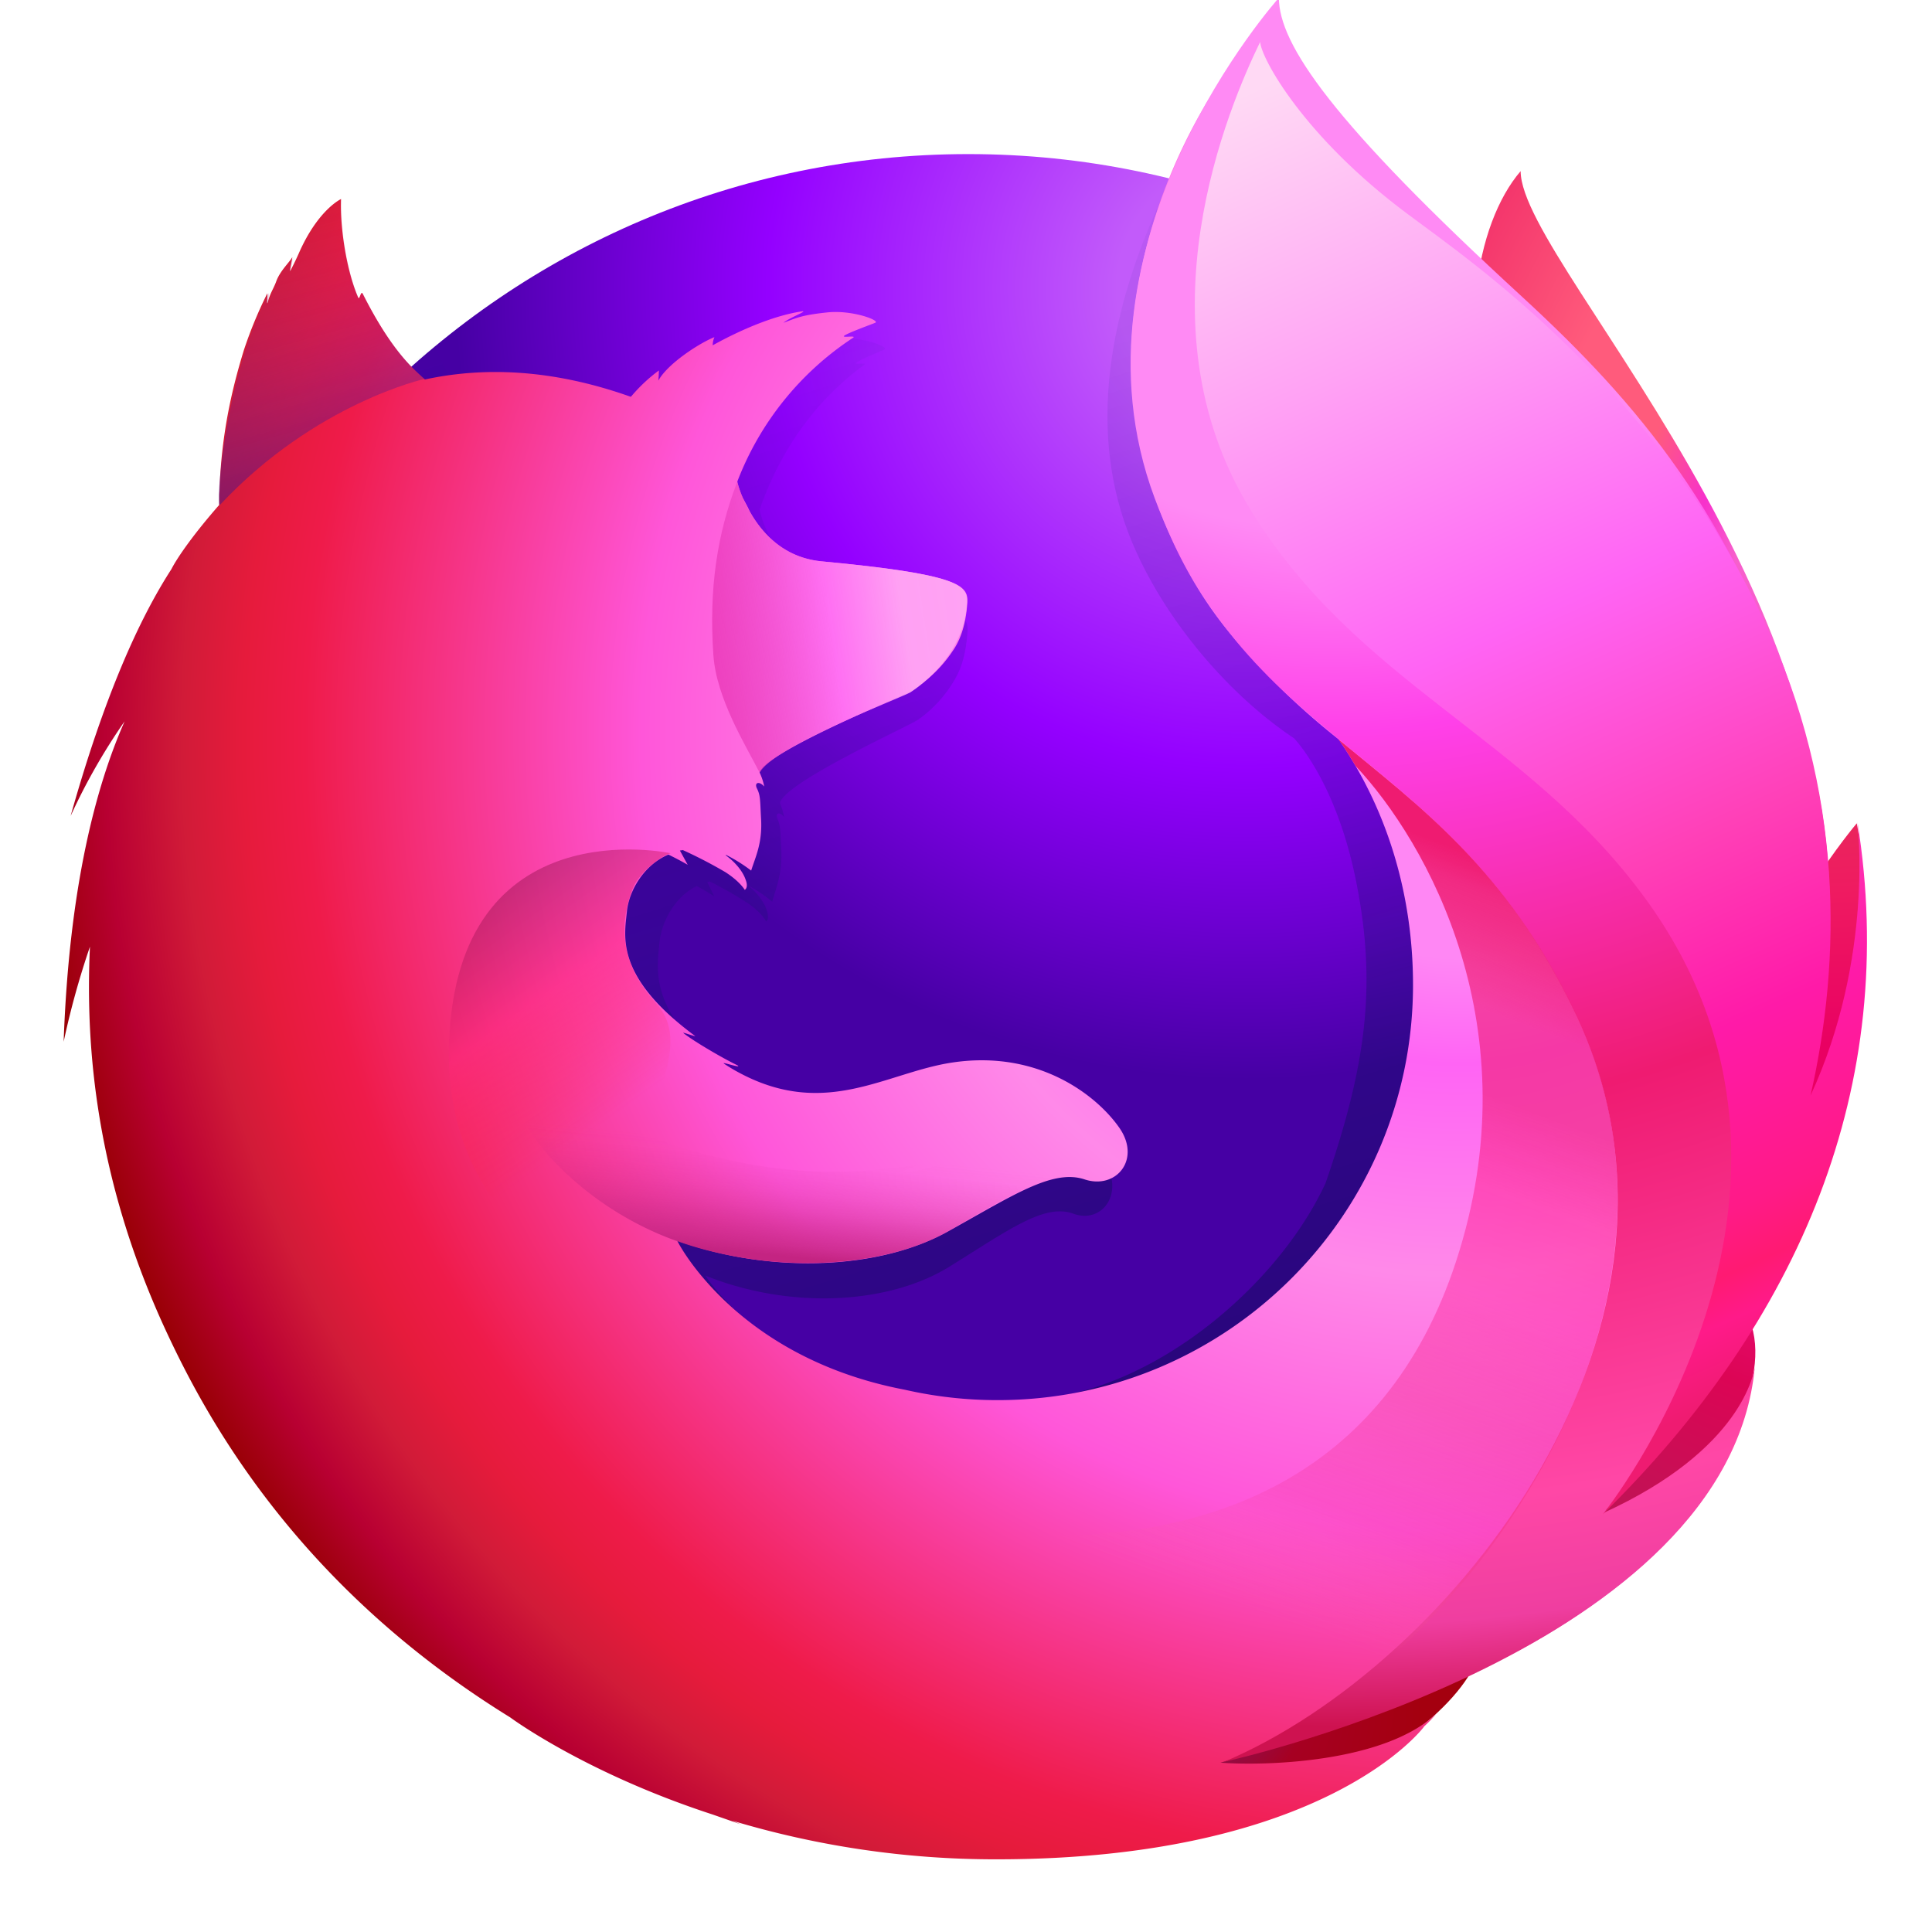 <svg xmlns="http://www.w3.org/2000/svg" xmlns:xlink="http://www.w3.org/1999/xlink" viewBox="671 1 895 895"><defs><radialGradient id="b" cx="-7423.21" cy="-9213.09" r="693.37" gradientTransform="matrix(1.23 0 0 1.23 10378.93 11466.5)" xlink:href="#a"><stop offset=".07" stop-color="#c25bfa"/><stop offset=".26" stop-color="#9400ff"/><stop offset=".43" stop-color="#4600a4"/></radialGradient><linearGradient id="c" x1="1174.43" x2="1006.67" y1="638.94" y2="90.16" xlink:href="#a"><stop offset="0" stop-color="#000f43" stop-opacity=".4"/><stop offset=".48" stop-color="#001962" stop-opacity=".17"/><stop offset="1" stop-color="#002079" stop-opacity="0"/></linearGradient><radialGradient id="d" cx="1230.7" cy="791.26" r="99.05" xlink:href="#a"><stop offset="0" stop-color="#7d1b71"/><stop offset=".45" stop-color="#a60022"/><stop offset="1" stop-color="#a4000f"/></radialGradient><radialGradient id="e" cx="-13031.94" cy="-9586.45" r="395.11" fx="-13057.15" gradientTransform="matrix(.76 .03 -.05 1.12 10946.69 11394.41)" xlink:href="#a"><stop offset=".1" stop-color="#f75fcc"/><stop offset=".17" stop-color="#f731cc"/><stop offset=".28" stop-color="#ff5b7c"/><stop offset=".43" stop-color="#ff5b7c"/><stop offset=".77" stop-color="#ed2062"/><stop offset=".87" stop-color="#e0255a"/><stop offset=".95" stop-color="#cc2477"/><stop offset="1" stop-color="#c42482"/></radialGradient><radialGradient id="f" cx="-8053.77" cy="-8062.73" r="233.88" gradientTransform="rotate(5.62 -110682.24 111671.77) scale(1.23)" xlink:href="#a"><stop offset="0" stop-color="#fc139c"/><stop offset=".39" stop-color="#dc0555"/><stop offset="1" stop-color="#9c2455"/></radialGradient><radialGradient id="g" cx="-8074.93" cy="-8286.98" r="390.56" gradientTransform="rotate(5.62 -110682.24 111671.77) scale(1.23)" xlink:href="#a"><stop offset="0" stop-color="#ff5b7c"/><stop offset=".16" stop-color="#e23555"/><stop offset=".32" stop-color="#ef1b61"/><stop offset=".47" stop-color="#e90062"/><stop offset=".62" stop-color="#e90062"/><stop offset=".76" stop-color="#e90062"/><stop offset=".89" stop-color="#e90062"/><stop offset="1" stop-color="#e90062"/></radialGradient><radialGradient id="h" cx="1327.15" cy="-590.77" r="685.44" fx="1351.67" fy="-602.89" gradientTransform="translate(0 936.08)" xlink:href="#a"><stop offset=".16" stop-color="#ff87f4"/><stop offset=".23" stop-color="#ff64f4"/><stop offset=".37" stop-color="#ff89e9"/><stop offset=".54" stop-color="#ff56d9"/><stop offset=".76" stop-color="#ef1b4a"/><stop offset=".8" stop-color="#e61b3c"/><stop offset=".84" stop-color="#d11b38"/><stop offset=".89" stop-color="#b80032"/><stop offset=".94" stop-color="#960001"/></radialGradient><radialGradient id="i" cx="1287.85" cy="-908.66" r="781.19" gradientTransform="translate(0 936.08)" xlink:href="#a"><stop offset=".28" stop-color="#ff8af4"/><stop offset=".4" stop-color="#ff40e9"/><stop offset=".63" stop-color="#ef1b71"/><stop offset=".86" stop-color="#ff47a6"/><stop offset=".93" stop-color="#ef3ea0"/><stop offset=".99" stop-color="#ce1250"/></radialGradient><linearGradient id="j" x1="798.997" x2="1136.598" y1="282.653" y2="231.113" xlink:href="#a"><stop offset="0" stop-color="#a4000f" stop-opacity=".5"/><stop offset=".45" stop-color="#cf0092" stop-opacity=".5"/><stop offset=".53" stop-color="#d81493" stop-opacity=".5"/><stop offset=".74" stop-color="#ff6ef4" stop-opacity=".87"/><stop offset=".84" stop-color="#ffa2f4" stop-opacity=".96"/><stop offset="1" stop-color="#ffa2f4"/></linearGradient><linearGradient id="k" x1="834.035" x2="798.779" y1="221.017" y2="94.271" xlink:href="#a"><stop offset="0" stop-color="#521580" stop-opacity=".6"/><stop offset="1" stop-color="#c42482" stop-opacity="0"/></linearGradient><linearGradient id="l" x1="896.549" x2="969.185" y1="406.709" y2="508.186" xlink:href="#a"><stop offset=".01" stop-color="#891551" stop-opacity=".5"/><stop offset=".48" stop-color="#ff2779" stop-opacity=".5"/><stop offset="1" stop-color="#ff272d" stop-opacity="0"/></linearGradient><linearGradient id="m" x1="1038.016" x2="1044.663" y1="583.367" y2="518.175" xlink:href="#a"><stop offset="0" stop-color="#c42482"/><stop offset=".08" stop-color="#c42482" stop-opacity=".8"/><stop offset=".21" stop-color="#c42482" stop-opacity=".57"/><stop offset=".33" stop-color="#c42482" stop-opacity=".36"/><stop offset=".45" stop-color="#c42482" stop-opacity=".2"/><stop offset=".56" stop-color="#c42482" stop-opacity=".1"/><stop offset=".67" stop-color="#c42482" stop-opacity=".02"/><stop offset=".77" stop-color="#c42482" stop-opacity="0"/></linearGradient><linearGradient id="n" x1="1244.15" x2="1512" y1="31.67" y2="630.63" xlink:href="#a"><stop offset=".02" stop-color="#ffd9f4"/><stop offset=".23" stop-color="#ffa2f4"/><stop offset=".44" stop-color="#ff64f4"/><stop offset=".63" stop-color="#ff40b7"/><stop offset=".76" stop-color="#ff1aa8"/><stop offset=".88" stop-color="#ff1a87"/><stop offset=".92" stop-color="#ff1a72"/><stop offset=".95" stop-color="#ff1a89"/><stop offset="1" stop-color="#ef1b71"/></linearGradient><linearGradient id="o" x1="1297.08" x2="1170.21" y1="376.13" y2="716.8" xlink:href="#a"><stop offset="0" stop-color="#ef1b71"/><stop offset=".04" stop-color="#ef1b71" stop-opacity=".86"/><stop offset=".08" stop-color="#ef1b71" stop-opacity=".8"/><stop offset=".13" stop-color="#ef1b71" stop-opacity=".7"/><stop offset=".18" stop-color="#ef1b71" stop-opacity=".6"/><stop offset=".23" stop-color="#ef1b71" stop-opacity=".6"/><stop offset=".28" stop-color="#ef1b71" stop-opacity=".6"/><stop offset=".39" stop-color="#ff1883" stop-opacity=".48"/><stop offset=".52" stop-color="#ff1a94" stop-opacity=".42"/><stop offset=".68" stop-color="#ef1b71" stop-opacity=".3"/><stop offset=".84" stop-color="#ed2075" stop-opacity=".17"/><stop offset="1" stop-color="#ff8e7f" stop-opacity="0"/></linearGradient><linearGradient id="a" gradientUnits="userSpaceOnUse"/></defs><path fill="url(#b)" d="M1119.38 854.06c214.87 0 389-175 389-390.84S1334.25 72.38 1119.56 72.38s-388.74 175-388.74 390.84c-.44 216.02 173.86 390.84 388.56 390.84z"/><path fill="url(#c)" d="M1410.84 704.2a224 224 0 0 1-26.37 15.95A608.56 608.56 0 0 0 1418 665c8.33-9.2 15.86-18.14 22.08-27.78 3-4.73 6.4-10.6 10-17.35 21.82-39.35 45.92-103.05 46.62-168.43v-5a229.5 229.5 0 0 0-5-48.9l.52 3.77-.52-2.9c.35 1.76.6 3.5.88 5.26 4.46 37.86 1.3 74.84-14.64 102.1a12.5 12.5 0 0 1-.79 1.14c8.24-41.36 11-87.1 1.84-132.85 0 0-3.68-22.26-31-89.73-15.77-38.9-43.64-70.72-68.35-93.94-21.65-26.82-41.28-44.7-52.14-56.18-22.6-23.83-32.08-41.7-36-53.36-3.33-1.67-46.53-43.64-50-45.22-18.84 29.27-78.17 120.67-50 206 12.8 38.73 45.13 78.87 79 101.4 1.5 1.67 20.15 21.9 29 67.65 9.2 47.15 4.38 84-14.46 138.46-22.17 47.76-78.87 95-132.06 99.8-113.66 10.34-155.2-57-155.2-57 40.57 16.2 85.52 12.8 112.78-4 27.5-17 44.16-29.62 57.66-24.7 13.32 4.9 23.92-9.46 14.37-24.36a68.83 68.83 0 0 0-69.58-30.32c-27.5 4.47-52.75 26.3-88.86 5.17a57.85 57.85 0 0 1-6.74-4.47c-2.37-1.58 7.7 2.37 5.34.6-7-3.77-19.45-12.1-22.7-15.07-.52-.53 5.44 1.93 4.9 1.4-33.74-27.78-29.53-46.53-28.48-58.36.88-9.47 7-21.47 17.35-26.38 5 2.72 8.06 4.82 8.06 4.82l-3.24-6.66c.44-.17.8-.1 1.23-.26a188.58 188.58 0 0 1 17.88 10.25c6.22 4.38 8.15 8.24 8.15 8.24s1.66-.88.43-4.73c-.43-1.58-2.27-6.58-8.4-11.57h.35a70.51 70.51 0 0 1 10.43 7.19c1.75-6.3 4.82-12.9 4.2-24.63-.44-8.24-.27-10.43-1.67-13.58-1.3-2.72.7-3.86 3-1a28.65 28.65 0 0 0-1.93-6.48v-.18c2.8-9.8 59.77-35.5 64-38.47a58.3 58.3 0 0 0 16.74-18.22c3.16-5.1 5.52-12.18 6.14-22.88.35-7.7-3.33-12.88-60.9-18.92-15.77-1.58-25-13-30.23-23.5l-2.9-6.4a53.06 53.06 0 0 1-2.28-7.36c9.46-27.08 25.24-49.95 48.55-67.2 1.3-1.14-5.1.26-3.77-.88 1.5-1.3 11.13-5.26 13-6.13 2.2-1-9.55-6-19.9-4.82-10.6 1.22-12.8 2.45-18.5 4.82 2.37-2.37 9.82-5.35 8.07-5.35-11.4 1.75-25.6 8.4-37.68 15.86a11.45 11.45 0 0 1 .7-3.85c-5.6 2.36-19.55 12.1-23.58 20.24a41.67 41.67 0 0 0 .27-4.73 75.26 75.26 0 0 0-11.57 12.09l-.18.18c-32.77-13.15-61.5-14-86-8.15-5.35-5.35-8-1.4-20.07-28.13-.8-1.58.6 1.57 0 0-2-5.17 1.23 6.92 0 0-20.42 16.12-47.23 34.35-60.12 47.23-.17.53 15.08-4.3 0 0-5.25 1.5-4.9 4.65-5.7 32.86-.18 2.1 0 4.56-.18 6.5-10.34 13.14-17.35 24.18-20 30-13.32 23-27.95 58.7-42.24 115.32a295 295 0 0 1 22.61-44.08c-11.83 30.06-23.22 77.2-25.5 149.77a431.14 431.14 0 0 1 11-44.43 415.2 415.2 0 0 0 30.4 176.22A431.2 431.2 0 0 0 827.22 714a393 393 0 0 0 287 123.73c117.94.03 223.78-51.58 296.62-133.52z"/><path fill="url(#d)" d="M1109.16 848.86c180.52 20.16 269.23-77.22 243.6-97.27-100.77-78.87-280.33 93.17-243.6 97.27z"/><path fill="url(#e)" d="M1375.44 80.27c-21 24.45-30.76 79.4-9.46 135.22s53.9 43.64 74.22 100.5c26.82 75 14.37 175.8 14.37 175.8s32.25 93.42 54.77-5.78c49.66-186.57-133.9-359.9-133.9-405.74z"/><path fill="url(#f)" d="M1323.56 759.5c142.76-16.57 205.94-163.6 124.8-166.5-73.35-2.36-192.35 174.3-124.8 166.5z"/><path fill="url(#g)" d="M1458.6 563c98.15-57.14 72.56-180.6 72.56-180.6s-37.85 44-63.62 114.18c-25.4 69.53-68 100.9-8.94 66.43z"/><path fill="url(#h)" d="M1468.77 615.35c3.33-4.73 7.8-19.72 11.83-26.46 24.2-39 24.36-70.1 24.36-70.8 14.64-72.9 13.32-102.7 4.3-157.74-7.2-44.34-38.83-107.87-66.25-138.46-28.22-31.54-8.33-21.2-35.67-44.25-23.92-26.55-47.15-52.84-59.77-63.45-91.4-76.4-89.3-92.62-87.54-95.43a16.52 16.52 0 0 1-1.31 1.41c-1.06-4.3-1.84-8-1.84-8s-50 50-60.47 133.2c-6.84 54.33 13.5 111 42.94 147.22a333.58 333.58 0 0 0 51.7 50.83c22.26 32 34.53 71.42 34.53 113.83 0 106.2-86.14 192.36-192.44 192.36a192.38 192.38 0 0 1-43-4.82c-50.12-9.56-79.13-34.88-93.6-52.06-8.32-9.8-11.83-17-11.83-17 45 16.13 94.64 12.7 124.88-3.94 30.5-16.9 48.9-29.36 63.8-24.45 14.72 4.9 26.47-9.38 16-24.1-10.34-14.72-37.16-35.93-77-30.06-30.5 4.47-58.45 26.12-98.32 5.1a80.38 80.38 0 0 1-7.45-4.39c-2.63-1.57 8.6 2.37 6 .62-7.8-3.77-21.56-12-25.06-15-.62-.52 6 1.93 5.43 1.4-37.33-27.6-32.7-46.18-31.55-57.83 1-9.38 7.7-21.3 19.2-26.2 5.52 2.72 8.94 4.74 8.94 4.74l-3.6-6.58c.44-.17.88-.08 1.3-.26A213.21 213.21 0 0 1 1007 405c6.83 4.38 9 8.23 9 8.23s1.85-.87.44-4.64c-.52-1.58-2.54-6.48-9.37-11.48h.43a73.66 73.66 0 0 1 11.48 7.19c1.93-6.23 5.35-12.8 4.56-24.45-.44-8.24-.26-10.34-1.84-13.5-1.4-2.72.8-3.77 3.33-1a27.75 27.75 0 0 0-2.1-6.4v-.17c3.15-9.73 66.16-35.15 70.8-38.12a61.78 61.78 0 0 0 18.58-18.06c3.5-5 6.14-12 6.84-22.7.17-4.82-1.23-8.6-18-12.27-10-2.2-25.5-4.3-49.42-6.57-17.44-1.58-27.7-12.9-33.48-23.3-1-2.28-2.2-4.3-3.24-6.3a42.48 42.48 0 0 1-2.45-7.37 139.06 139.06 0 0 1 53.72-66.68c1.4-1.14-5.6.26-4.2-.88 1.66-1.3 12.36-5.17 14.37-6 2.45-1.05-10.5-6-22.08-4.82-11.74 1.23-14.2 2.46-20.42 4.82 2.63-2.27 10.87-5.34 8.94-5.34-12.62 1.75-28.3 8.32-41.72 15.77a9.2 9.2 0 0 1 .79-3.77c-6.22 2.37-21.55 12-26 20.16a44.24 44.24 0 0 0 .26-4.73 75 75 0 0 0-12.79 12l-.27.18c-36.54-13-68.35-13.85-95.34-8-5.87-5.34-15.42-13.32-28.83-39.78-.88-1.58-1.4 3.33-2.1 1.75-5.26-12.1-8.42-31.9-7.9-45.57 0 0-10.78 4.9-19.72 25.5-1.66 3.68-2.72 5.7-3.77 7.8-.52.62 1.14-6.74.88-6.3-1.58 2.63-5.6 6.3-7.36 11-1.23 3.5-2.9 5.53-4 9.9l-.27.44c-.08-1.32.35-5.35 0-4.47a198.81 198.81 0 0 0-10.77 26.11c-4.82 15.77-10.43 37.33-11.3 65.37-.17 2.1 0 4.47-.17 6.4-11.4 13-19.2 24-22.1 29.7-14.72 22.78-30.93 58.2-46.7 114.36a281.94 281.94 0 0 1 25-43.82c-13.06 29.53-25.68 76.33-28.22 148.36a382.84 382.84 0 0 1 12.18-44c-2.28 48 3.33 107.53 33.74 174.74 18 39.43 59.5 119.7 160.9 182.27 0 0 34.53 25.68 93.77 45l13.32 4.64-4.12-1.75a423.56 423.56 0 0 0 121.63 17.88c153.54.17 198.84-61.52 198.84-61.52l-.44.35a69.61 69.61 0 0 0 6.22-6.4c-24.18 22.88-79.57 24.37-100.16 22.8 35.23-10.34 58.45-19.1 103.58-36.37 5.26-1.93 10.7-4.2 16.2-6.66l1.76-.8c1.05-.52 2.2-1 3.33-1.5a305.38 305.38 0 0 0 61.6-38.56c45.3-36.2 55.2-71.5 60.3-94.73-.7 2.2-3 7.45-4.55 10.78-11.66 25-37.5 40.3-65.64 53.46a607.81 607.81 0 0 0 37.07-54.71c9.13-9.3 11.93-23.48 18.77-33.13z"/><path fill="url(#i)" d="M1413.65 701.93c18.5-20.33 35-43.64 47.58-70.1 32.34-68 82.38-181.05 42.94-299.1-31-93.33-73.78-144.33-128-194.2-88.1-80.9-112.72-117.08-112.72-138.55 0 0-101.74 113.4-57.58 231.7s134.52 113.92 194.28 237.4c70.37 145.2-57 303.74-162.12 348.08 6.4-1.4 234-52.93 245.9-183.07-.35 2.37-5.52 38.4-70.28 67.83z"/><path fill="url(#j)" d="M1118.94 279.9c.35-7.72-3.68-12.9-67.2-18.84-26.12-2.46-36.2-26.56-39.26-36.72-9.3 24.18-13.14 49.5-11 80.18 1.4 20.07 14.9 41.63 21.38 54.33 0 0 1.4-1.84 2.1-2.54 12.18-12.62 63-31.9 67.83-34.6 5.22-3.42 25.3-18.14 26.16-41.8z"/><path fill="url(#k)" d="M839.13 137.14c-.87-1.57-1.4 3.33-2.1 1.76-5.26-12.1-8.4-31.73-7.62-45.57 0 0-10.78 4.9-19.72 25.5-1.67 3.68-2.72 5.7-3.77 7.8-.52.6 1.14-6.75.88-6.3-1.58 2.63-5.6 6.3-7.28 10.86-1.5 3.7-2.9 5.7-4 10.35-.35 1.22.35-5.53 0-4.74-20.85 40-24.8 100.7-22.6 98.06 44.26-47.23 94.9-58.36 94.9-58.36-5.35-4-17.1-15.5-28.66-39.35z"/><path fill="url(#l)" d="M1007 631c-61.13-26.08-130.62-62.88-128-146.4 3.6-110.06 102.7-88.33 102.7-88.33-3.77.88-13.76 8.06-17.26 15.6-3.77 9.46-10.6 30.93 10.08 53.37 32.5 35.23-66.78 83.6 86.5 174.9 3.85 2.1-35.93-1.3-54.07-9.1z"/><path fill="url(#m)" d="M985.3 576.18c43.3 15.07 93.77 12.44 124-4.3 20.25-11.22 46.2-29.27 62.13-24.8-13.84-5.44-24.27-8.07-36.9-8.68a64 64 0 0 1-7-.26 121.46 121.46 0 0 0-13.85.79c-7.8.7-16.47 5.6-24.27 4.82-.44 0 7.62-3.33 7-3.16-4.2.88-8.67 1-13.5 1.67-3.07.35-5.7.7-8.68.87-90.26 7.63-166.5-48.9-166.5-48.9-6.48 21.9 29.1 65.1 77.55 81.94z"/><path fill="url(#n)" d="M1413.47 702.55c91.32-89.65 137.5-198.58 118-320.74 0 0 7.8 62.66-21.74 126.72 14.2-62.57 15.86-140.3-21.9-220.83-50.4-107.44-133.2-164-164.84-187.62-48-35.76-67.78-72.08-68.22-79.66-14.28 29.35-57.66 129.87-4.64 216.45C1299.73 318 1378 342 1432.66 416.5c100.87 137.06-19.2 286.04-19.2 286.04z"/><path fill="url(#o)" d="M1400.42 469.27c-31.9-65.8-71.7-94.64-109.37-125.75 4.38 6.13 5.43 8.32 7.9 12.27 33.12 35.3 82 121.54 46.53 229.68-66.77 203.66-334 107.8-362 80.8 11.3 117.86 208.57 174.3 337 97.88 73.1-69.23 132.26-186.83 79.95-294.88z"/></svg>